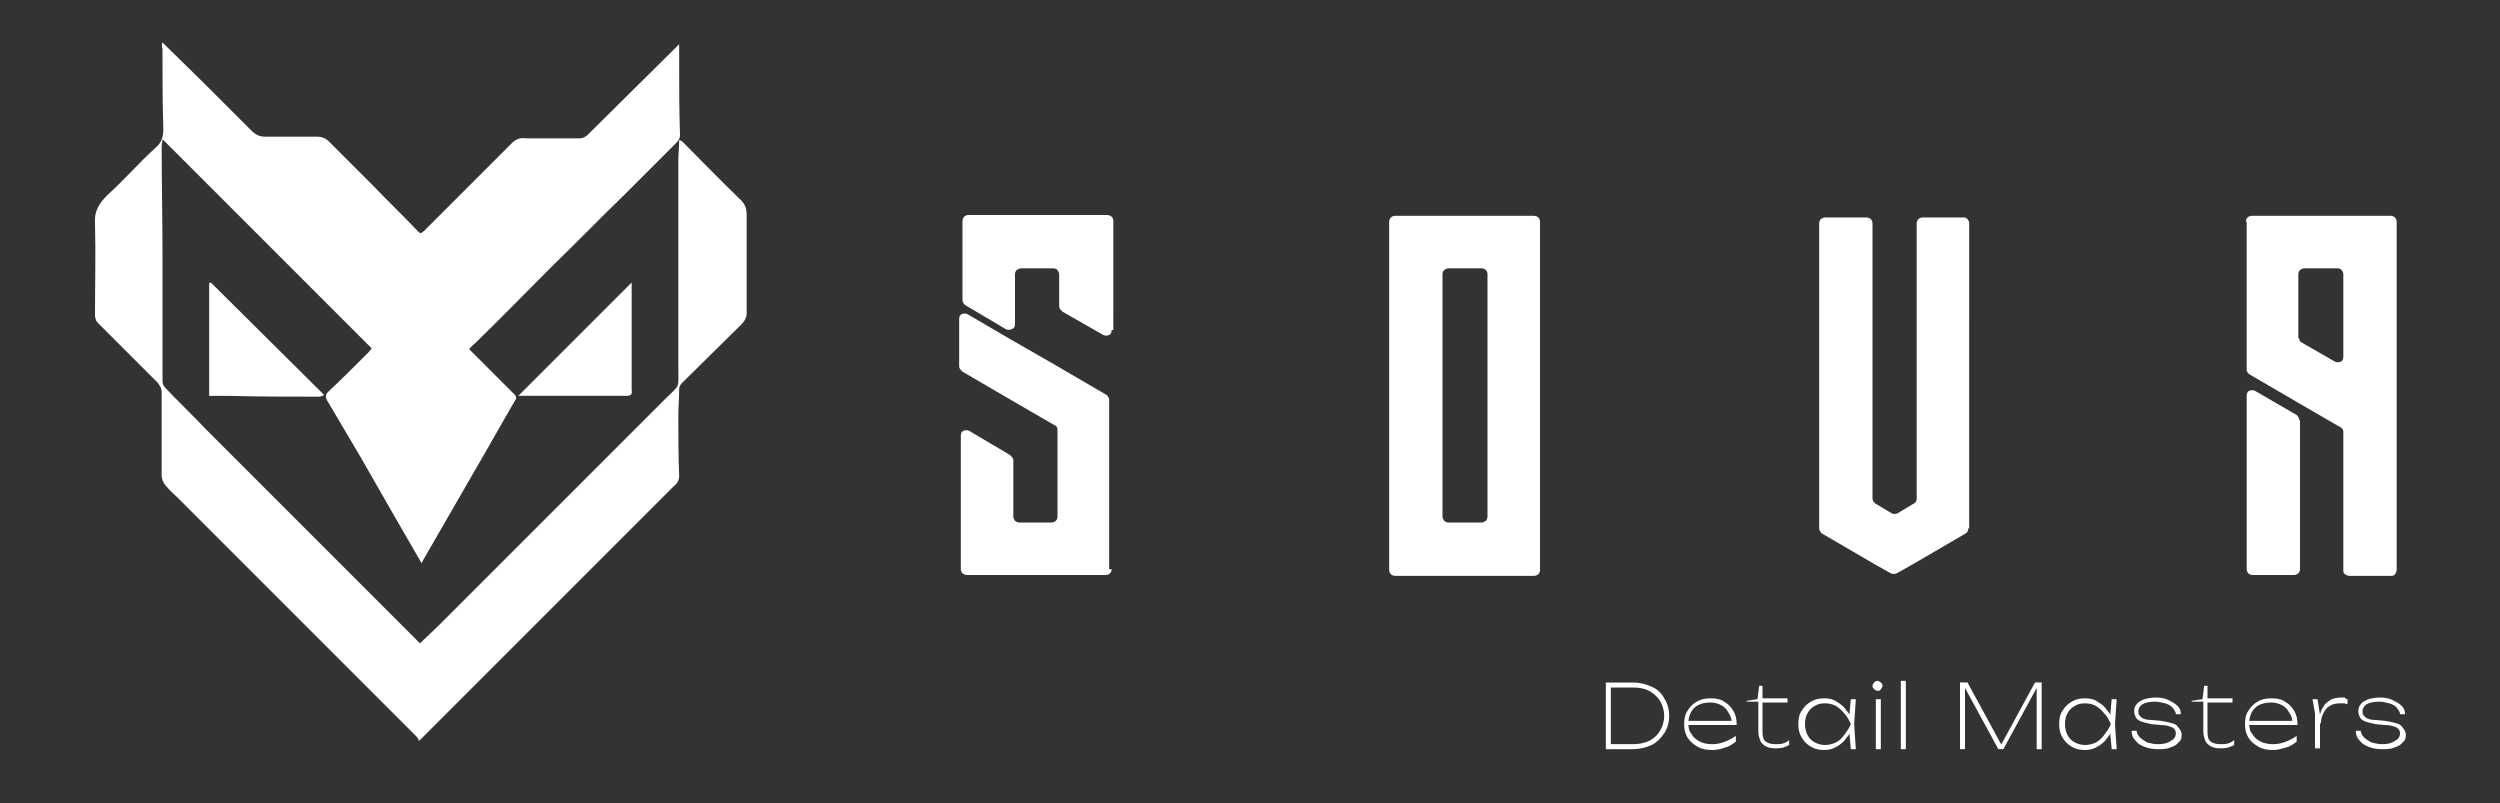 <svg xmlns="http://www.w3.org/2000/svg" xmlns:xlink="http://www.w3.org/1999/xlink" id="Warstwa_1" x="0px" y="0px" viewBox="0 0 300 96.4" xml:space="preserve"><rect x="0" y="0" width="300" height="96.4" fill="#333333" stroke="none"/><g>	<path fill="#FFFFFF" d="M19.5,5.1c1.7,1.7,3.4,3.3,5.1,5c1.9,1.9,3.7,3.7,5.6,5.6c0.5,0.5,1,0.7,1.6,0.7c2.1,0,4.2,0,6.2,0  c0.7,0,1.1,0.2,1.6,0.7c1.7,1.7,3.4,3.4,5.1,5.1c1.8,1.9,3.7,3.7,5.5,5.6c0.1,0.1,0.1,0.1,0.3,0.2c0.1-0.1,0.3-0.2,0.4-0.3  c3.5-3.5,7-7,10.5-10.5c0.5-0.5,1-0.7,1.7-0.6c2.2,0,4.3,0,6.5,0c0.3,0,0.7-0.2,0.9-0.4c3.4-3.4,6.8-6.7,10.2-10.1  c0.3-0.3,0.5-0.5,0.8-0.8c0,0.8,0,1.5,0,2.2c0,2.9,0,5.8,0.1,8.7c0,0.5-0.3,0.8-0.6,1.1c-2,2-4,4-6,6c-3,2.9-5.9,5.9-8.9,8.8  c-3,3-6,6.1-9.1,9.1c-0.2,0.2-0.5,0.4-0.7,0.7c0.8,0.8,1.6,1.6,2.4,2.4c1,1,2.1,2.1,3.1,3.1c0.1,0.1,0.2,0.4,0.1,0.5  c-1.7,2.9-3.3,5.8-5,8.7c-2,3.5-4,6.9-6,10.4c-0.1,0.2-0.2,0.3-0.3,0.6c-2.5-4.3-4.9-8.5-7.3-12.7c-1.3-2.2-2.6-4.4-3.9-6.6  C39,47.7,39,47.4,39.4,47c1.6-1.5,3.2-3.1,4.8-4.7c0.2-0.2,0.3-0.4,0.4-0.5c-8.4-8.4-16.7-16.7-25.1-25.1c0,0.3-0.1,0.6-0.1,0.9  c0,4.3,0.1,8.6,0.1,12.9c0,5.1,0,10.2,0,15.2c0,0.3,0.1,0.6,0.3,0.8c1.6,1.7,3.3,3.3,4.9,5c8.5,8.5,16.9,16.9,25.4,25.4  c0.1,0.1,0.2,0.2,0.3,0.3c0.7-0.7,1.5-1.4,2.2-2.1c9-9,18.1-18.1,27.1-27.1c2-2,1.7-1.2,1.7-4.1c0-8.2,0-16.4,0-24.6  c0-0.8,0.1-1.6,0.1-2.5c0.2,0.1,0.3,0.1,0.4,0.2c2.3,2.3,4.6,4.7,7,7c0.5,0.5,0.7,1,0.7,1.8c0,3.9,0,7.8,0,11.8  c0,0.5-0.2,0.8-0.5,1.2c-2.4,2.4-4.9,4.8-7.3,7.2c-0.2,0.2-0.3,0.5-0.3,0.7c0,1.1-0.1,2.2-0.1,3.2c0,2.4,0,4.8,0.1,7.2  c0,0.6-0.3,1-0.7,1.3c-4.1,4.1-8.3,8.3-12.4,12.4c-5.9,5.9-11.9,11.9-17.8,17.8c0,0-0.1,0.1-0.3,0.3c-0.1-0.2-0.2-0.4-0.4-0.6  c-9.5-9.5-19-19-28.5-28.5c-0.5-0.5-1-0.9-1.4-1.4c-0.4-0.4-0.6-0.9-0.6-1.4c0-3.3,0-6.6,0-9.9c0-0.5-0.2-0.8-0.5-1.2  c-2.4-2.4-4.8-4.8-7.2-7.2c-0.2-0.2-0.3-0.6-0.3-0.9c0-3.7,0.1-7.3,0-11c-0.1-1.5,0.5-2.4,1.5-3.4c2-1.8,3.8-3.9,5.8-5.7  c0.7-0.6,0.9-1.3,0.9-2.2c-0.1-3.2-0.1-6.4-0.1-9.6C19.4,5.5,19.4,5.3,19.5,5.1z"></path>	<path fill="#FFFFFF" d="M25.3,33.9c4.5,4.5,9,8.9,13.6,13.5c-0.2,0.1-0.4,0.2-0.6,0.2c-3.7,0-7.3,0-11-0.1c-0.7,0-1.5,0-2.2,0  c0-4.5,0-9,0-13.5C25.1,34,25.2,33.9,25.3,33.9z"></path>	<path fill="#FFFFFF" d="M62.2,47.5c4.6-4.6,9.1-9.1,13.6-13.6c0,4,0,8,0,11.9c0,0.3,0,0.7,0,1c0.1,0.5-0.1,0.7-0.6,0.7  c-3.9,0-7.9,0-11.8,0C63,47.5,62.6,47.5,62.2,47.5z"></path></g><g>	<path fill="#FFFFFF" d="M133.4,68.3c0,0.2-0.1,0.4-0.2,0.5s-0.3,0.2-0.5,0.2h-16.7c-0.2,0-0.3-0.1-0.5-0.2  c-0.1-0.1-0.2-0.3-0.2-0.5v-16c0-0.3,0.1-0.5,0.3-0.6c0.2-0.1,0.5-0.1,0.7,0l4.9,2.9c0.2,0.2,0.4,0.4,0.4,0.6V62  c0,0.2,0.1,0.3,0.2,0.5c0.1,0.1,0.3,0.2,0.5,0.2h3.9c0.2,0,0.4-0.1,0.5-0.2c0.1-0.1,0.2-0.3,0.2-0.5V51.6c0-0.3-0.1-0.5-0.4-0.6  l-5-2.9l-6-3.5c-0.2-0.2-0.4-0.4-0.4-0.6v-5.7c0-0.3,0.1-0.5,0.3-0.6c0.2-0.1,0.5-0.1,0.7,0l5.3,3.1l5.4,3.1l6,3.5  c0.2,0.2,0.3,0.4,0.3,0.6V68.3z M133.4,39.6c0,0.3-0.1,0.5-0.3,0.6c-0.2,0.1-0.5,0.1-0.7,0l-4.9-2.8c-0.2-0.2-0.4-0.4-0.4-0.6v-3.9  c0-0.2-0.1-0.3-0.2-0.5c-0.1-0.1-0.3-0.2-0.5-0.2h-3.9c-0.2,0-0.3,0.1-0.5,0.2c-0.1,0.1-0.2,0.3-0.2,0.5v6c0,0.3-0.1,0.5-0.4,0.6  c-0.2,0.1-0.5,0.1-0.7,0l-4.9-2.9c-0.2-0.2-0.3-0.4-0.3-0.6v-9.5c0-0.2,0.1-0.4,0.2-0.5c0.1-0.1,0.3-0.2,0.5-0.2h16.7  c0.2,0,0.3,0.1,0.5,0.2c0.1,0.1,0.2,0.3,0.2,0.5V39.6z"></path>	<path fill="#FFFFFF" d="M182.8,25.9h1.3c0.2,0,0.4,0.1,0.5,0.2c0.1,0.1,0.2,0.3,0.2,0.5v41.8c0,0.2-0.1,0.4-0.2,0.5  c-0.1,0.1-0.3,0.2-0.5,0.2h-0.7h-5h-5.4h-4.3h-1.3c-0.2,0-0.4-0.1-0.5-0.2c-0.1-0.1-0.2-0.3-0.2-0.5V26.6c0-0.2,0.1-0.4,0.2-0.5  c0.1-0.1,0.3-0.2,0.5-0.2h0.7h5h5.4H182.8z M173.1,62c0,0.2,0.1,0.3,0.2,0.5c0.1,0.1,0.3,0.2,0.5,0.2h4c0.2,0,0.3-0.1,0.5-0.2  c0.1-0.1,0.2-0.3,0.2-0.5V32.9c0-0.2-0.1-0.4-0.2-0.5c-0.1-0.1-0.3-0.2-0.5-0.2h-4c-0.2,0-0.3,0.1-0.5,0.2  c-0.1,0.1-0.2,0.3-0.2,0.5V62z"></path>	<path fill="#FFFFFF" d="M236.2,63.4c0,0.2-0.1,0.5-0.3,0.6l-6,3.5l-0.7,0.4l-1.6,0.9c-0.2,0.1-0.5,0.1-0.7,0l-1.6-0.9l-0.7-0.4  l-6-3.5c-0.2-0.2-0.3-0.4-0.3-0.6V26.8c0-0.2,0.1-0.4,0.2-0.5c0.1-0.1,0.3-0.2,0.5-0.2h5c0.2,0,0.4,0.1,0.5,0.2  c0.1,0.1,0.2,0.3,0.2,0.5v33c0,0.2,0.1,0.4,0.3,0.6l2,1.2c0.2,0.1,0.5,0.1,0.7,0l2-1.2c0.2-0.1,0.3-0.3,0.3-0.6v-33  c0-0.2,0.1-0.4,0.2-0.5c0.1-0.1,0.3-0.2,0.5-0.2h5c0.2,0,0.3,0.1,0.4,0.2c0.1,0.1,0.2,0.3,0.2,0.5V63.4z"></path>	<path fill="#FFFFFF" d="M269.5,26.6c0-0.2,0.1-0.4,0.2-0.5c0.1-0.1,0.3-0.2,0.5-0.2h16.7c0.2,0,0.4,0.1,0.5,0.2  c0.1,0.1,0.2,0.3,0.2,0.5v41.8c0,0.2-0.1,0.3-0.2,0.5s-0.3,0.2-0.5,0.2h-5c-0.2,0-0.3-0.1-0.5-0.2s-0.2-0.3-0.2-0.5V51.8  c0-0.2-0.1-0.4-0.3-0.5l-5-2.9l-6-3.5c-0.2-0.2-0.3-0.3-0.3-0.6V26.6z M275.9,50.4c0-0.2-0.1-0.4-0.3-0.6l-5-2.9  c-0.2-0.1-0.4-0.1-0.7,0c-0.2,0.1-0.3,0.3-0.3,0.6v20.8c0,0.2,0.1,0.4,0.2,0.5c0.1,0.1,0.3,0.2,0.5,0.2h5c0.2,0,0.3-0.1,0.5-0.2  c0.1-0.1,0.2-0.3,0.2-0.5V50.4z M275.9,40.6c0,0.2,0.1,0.4,0.3,0.5l4,2.3c0.2,0.1,0.4,0.1,0.7,0c0.2-0.1,0.3-0.3,0.3-0.6V32.9  c0-0.2-0.1-0.3-0.2-0.5c-0.1-0.1-0.3-0.2-0.5-0.2h-4c-0.2,0-0.3,0.1-0.5,0.2c-0.1,0.1-0.2,0.3-0.2,0.5V40.6z"></path></g><g>	<path fill="#FFFFFF" d="M195.9,81.9c0.9,0,1.6,0.2,2.3,0.5c0.7,0.3,1.2,0.8,1.5,1.4c0.4,0.6,0.6,1.3,0.6,2.1s-0.2,1.5-0.6,2.1  c-0.4,0.6-0.9,1.1-1.5,1.4c-0.7,0.3-1.4,0.5-2.3,0.5h-3.2v-8H195.9z M193.3,89.8l-0.5-0.5h3.1c0.7,0,1.4-0.1,2-0.4  c0.6-0.3,1-0.7,1.3-1.2c0.3-0.5,0.5-1.1,0.5-1.8c0-0.7-0.2-1.3-0.5-1.8c-0.3-0.5-0.8-0.9-1.3-1.2c-0.6-0.3-1.2-0.4-2-0.4h-3.1  l0.5-0.5V89.8z"></path>	<path fill="#FFFFFF" d="M205.5,90c-0.7,0-1.3-0.1-1.8-0.4c-0.5-0.3-0.9-0.6-1.2-1.1c-0.3-0.5-0.4-1-0.4-1.6c0-0.6,0.1-1.2,0.4-1.6  c0.3-0.5,0.6-0.8,1.1-1.1s1-0.4,1.7-0.4c0.6,0,1.2,0.1,1.6,0.4c0.5,0.3,0.8,0.6,1.1,1.1c0.3,0.5,0.4,1,0.4,1.7h-5.9v-0.5h5.8  l-0.5,0.3c0-0.5-0.1-0.9-0.4-1.3c-0.2-0.4-0.5-0.7-0.9-0.9c-0.4-0.2-0.8-0.3-1.3-0.3c-0.5,0-1,0.1-1.4,0.3  c-0.4,0.2-0.7,0.5-0.9,0.9c-0.2,0.4-0.3,0.8-0.3,1.3c0,0.5,0.1,1,0.4,1.3c0.2,0.4,0.6,0.7,1,0.9c0.4,0.2,0.9,0.3,1.5,0.3  c0.5,0,1-0.1,1.5-0.3c0.5-0.2,0.9-0.4,1.3-0.7V89c-0.4,0.3-0.8,0.6-1.3,0.7C206.5,89.9,206,90,205.5,90z"></path>	<path fill="#FFFFFF" d="M209.6,84.4v-0.3l1.3-0.2l0.2-1.6h0.4v1.5h3v0.5h-3v3.5c0,0.6,0.1,1,0.4,1.2c0.3,0.2,0.6,0.3,1.2,0.3  c0.3,0,0.6,0,0.9-0.1c0.3-0.1,0.5-0.2,0.7-0.4v0.6c-0.2,0.1-0.4,0.2-0.7,0.3c-0.3,0.1-0.7,0.1-1,0.1c-0.5,0-0.9-0.1-1.2-0.3  c-0.3-0.2-0.5-0.4-0.6-0.7c-0.1-0.3-0.2-0.6-0.2-1v-3.6H209.6z"></path>	<path fill="#FFFFFF" d="M222.4,86.9c-0.2,0.6-0.4,1.2-0.8,1.6c-0.3,0.5-0.7,0.8-1.2,1.1c-0.5,0.3-1,0.4-1.5,0.4  c-0.6,0-1.1-0.1-1.6-0.4c-0.5-0.3-0.8-0.6-1.1-1.1c-0.3-0.5-0.4-1-0.4-1.6c0-0.6,0.1-1.2,0.4-1.6c0.3-0.5,0.6-0.8,1.1-1.1  c0.5-0.3,1-0.4,1.6-0.4c0.6,0,1.1,0.1,1.5,0.4c0.5,0.3,0.9,0.6,1.2,1.1C222,85.7,222.3,86.3,222.4,86.9z M216.6,86.9  c0,0.5,0.1,0.9,0.3,1.3c0.2,0.4,0.5,0.7,0.9,0.9c0.4,0.2,0.8,0.3,1.2,0.3s0.9-0.1,1.3-0.3c0.4-0.2,0.7-0.5,1-0.9  c0.3-0.4,0.6-0.8,0.8-1.3c-0.2-0.5-0.5-1-0.8-1.3c-0.3-0.4-0.7-0.7-1-0.9c-0.4-0.2-0.8-0.3-1.3-0.3s-0.9,0.1-1.2,0.3  c-0.4,0.2-0.7,0.5-0.9,0.9C216.7,85.9,216.6,86.4,216.6,86.9z M222.1,89.9l-0.2-2.3l0.3-0.7l-0.3-0.7l0.2-2.3h0.6l-0.2,3l0.2,3  H222.1z"></path>	<path fill="#FFFFFF" d="M225.3,82.9c-0.1,0-0.3-0.1-0.4-0.2c-0.1-0.1-0.2-0.2-0.2-0.4c0-0.1,0.1-0.3,0.2-0.4  c0.1-0.1,0.2-0.2,0.4-0.2c0.1,0,0.3,0.1,0.4,0.2c0.1,0.1,0.2,0.2,0.2,0.4c0,0.1-0.1,0.3-0.2,0.4C225.6,82.9,225.5,82.9,225.3,82.9z   M225.1,83.9l0.3,0l0.3,0v6h-0.6V83.9z"></path>	<path fill="#FFFFFF" d="M228.1,81.7h0.6v8.2h-0.6V81.7z"></path>	<path fill="#FFFFFF" d="M245,81.9v8h-0.6V82h0.3l-4.3,7.9h-0.6l-4.3-7.9h0.3v7.9h-0.6v-8h0.9l4.3,7.9h-0.5l4.3-7.9H245z"></path>	<path fill="#FFFFFF" d="M253.7,86.9c-0.2,0.6-0.4,1.2-0.8,1.6c-0.3,0.5-0.7,0.8-1.2,1.1c-0.5,0.3-1,0.4-1.5,0.4  c-0.6,0-1.1-0.1-1.6-0.4c-0.5-0.3-0.8-0.6-1.1-1.1c-0.3-0.5-0.4-1-0.4-1.6c0-0.6,0.1-1.2,0.4-1.6c0.3-0.5,0.6-0.8,1.1-1.1  c0.5-0.3,1-0.4,1.6-0.4c0.6,0,1.1,0.1,1.5,0.4c0.5,0.3,0.9,0.6,1.2,1.1C253.3,85.7,253.5,86.3,253.7,86.9z M247.8,86.9  c0,0.5,0.1,0.9,0.3,1.3c0.2,0.4,0.5,0.7,0.9,0.9c0.4,0.2,0.8,0.3,1.2,0.3s0.9-0.1,1.3-0.3c0.4-0.2,0.7-0.5,1-0.9  c0.3-0.4,0.6-0.8,0.8-1.3c-0.2-0.5-0.5-1-0.8-1.3c-0.3-0.4-0.7-0.7-1-0.9c-0.4-0.2-0.8-0.3-1.3-0.3s-0.9,0.1-1.2,0.3  c-0.4,0.2-0.7,0.5-0.9,0.9C247.9,85.9,247.8,86.4,247.8,86.9z M253.4,89.9l-0.2-2.3l0.3-0.7l-0.3-0.7l0.2-2.3h0.6l-0.2,3l0.2,3  H253.4z"></path>	<path fill="#FFFFFF" d="M261.8,88.2c0,0.4-0.1,0.7-0.4,0.9c-0.2,0.3-0.6,0.5-1,0.6c-0.4,0.2-0.9,0.2-1.5,0.2  c-0.6,0-1.1-0.1-1.6-0.3c-0.5-0.2-0.8-0.4-1.1-0.8c-0.3-0.3-0.4-0.7-0.4-1.1h0.6c0,0.3,0.2,0.6,0.4,0.8s0.5,0.4,0.9,0.6  c0.4,0.1,0.8,0.2,1.2,0.2c0.7,0,1.2-0.1,1.6-0.4c0.4-0.2,0.6-0.5,0.6-0.9c0-0.3-0.1-0.5-0.4-0.7c-0.3-0.1-0.7-0.3-1.4-0.3l-1.1-0.1  c-0.5-0.1-0.9-0.2-1.2-0.3c-0.3-0.1-0.6-0.3-0.7-0.5c-0.1-0.2-0.2-0.5-0.2-0.7c0-0.4,0.1-0.7,0.3-0.9c0.2-0.3,0.5-0.4,0.9-0.6  c0.4-0.1,0.9-0.2,1.4-0.2c0.6,0,1.1,0.1,1.5,0.3c0.4,0.2,0.8,0.4,1.1,0.7c0.3,0.3,0.4,0.6,0.4,1h-0.6c0-0.3-0.2-0.5-0.4-0.8  c-0.2-0.2-0.5-0.4-0.9-0.5c-0.4-0.1-0.8-0.2-1.2-0.2c-0.6,0-1.1,0.1-1.5,0.3c-0.3,0.2-0.5,0.5-0.5,0.9c0,0.3,0.1,0.5,0.4,0.7  c0.2,0.2,0.7,0.3,1.2,0.3l1.1,0.1c0.6,0.1,1.1,0.2,1.4,0.3c0.4,0.1,0.6,0.3,0.7,0.5C261.7,87.6,261.8,87.9,261.8,88.2z"></path>	<path fill="#FFFFFF" d="M263,84.4v-0.3l1.3-0.2l0.2-1.6h0.4v1.5h3v0.5h-3v3.5c0,0.6,0.1,1,0.4,1.2c0.3,0.2,0.6,0.3,1.2,0.3  c0.3,0,0.6,0,0.9-0.1c0.3-0.1,0.5-0.2,0.7-0.4v0.6c-0.2,0.1-0.4,0.2-0.7,0.3c-0.3,0.1-0.7,0.1-1,0.1c-0.5,0-0.9-0.1-1.2-0.3  c-0.3-0.2-0.5-0.4-0.6-0.7c-0.1-0.3-0.2-0.6-0.2-1v-3.6H263z"></path>	<path fill="#FFFFFF" d="M272.8,90c-0.7,0-1.3-0.1-1.8-0.4c-0.5-0.3-0.9-0.6-1.2-1.1c-0.3-0.5-0.4-1-0.4-1.6c0-0.6,0.1-1.2,0.4-1.6  c0.3-0.5,0.6-0.8,1.1-1.1c0.5-0.3,1-0.4,1.7-0.4c0.6,0,1.2,0.1,1.6,0.4c0.5,0.3,0.8,0.6,1.1,1.1c0.3,0.5,0.4,1,0.4,1.7h-5.9v-0.5  h5.8l-0.5,0.3c0-0.5-0.1-0.9-0.4-1.3c-0.2-0.4-0.5-0.7-0.9-0.9c-0.4-0.2-0.8-0.3-1.3-0.3c-0.5,0-1,0.1-1.4,0.3  c-0.4,0.2-0.7,0.5-0.9,0.9c-0.2,0.4-0.3,0.8-0.3,1.3c0,0.5,0.1,1,0.4,1.3c0.2,0.4,0.6,0.7,1,0.9c0.4,0.2,0.9,0.3,1.5,0.3  c0.5,0,1-0.1,1.5-0.3c0.5-0.2,0.9-0.4,1.3-0.7V89c-0.4,0.3-0.8,0.6-1.3,0.7C273.7,89.9,273.2,90,272.8,90z"></path>	<path fill="#FFFFFF" d="M277.5,83.9h0.6l0.3,1.9v4h-0.6v-4.2L277.5,83.9z M281.7,83.9v0.6c-0.1,0-0.3-0.1-0.4-0.1  c-0.2,0-0.4,0-0.5,0c-0.5,0-0.9,0.1-1.2,0.3c-0.4,0.2-0.6,0.5-0.8,0.9c-0.2,0.4-0.3,0.8-0.3,1.3l-0.2-0.4c0-0.4,0.1-0.8,0.2-1.1  c0.1-0.3,0.3-0.6,0.5-0.9c0.2-0.2,0.5-0.4,0.8-0.6c0.3-0.1,0.7-0.2,1.1-0.2c0.2,0,0.3,0,0.5,0C281.5,83.9,281.6,83.9,281.7,83.9z"></path>	<path fill="#FFFFFF" d="M288.7,88.2c0,0.4-0.1,0.7-0.4,0.9c-0.2,0.3-0.6,0.5-1,0.6c-0.4,0.2-0.9,0.2-1.5,0.2  c-0.6,0-1.1-0.1-1.6-0.3c-0.5-0.2-0.8-0.4-1.1-0.8c-0.3-0.3-0.4-0.7-0.4-1.1h0.6c0,0.3,0.2,0.6,0.4,0.8s0.5,0.4,0.9,0.6  c0.4,0.1,0.8,0.2,1.2,0.2c0.7,0,1.2-0.1,1.6-0.4c0.4-0.2,0.6-0.5,0.6-0.9c0-0.3-0.1-0.5-0.4-0.7c-0.3-0.1-0.7-0.3-1.4-0.3l-1.1-0.1  c-0.5-0.1-0.9-0.2-1.2-0.3c-0.3-0.1-0.6-0.3-0.7-0.5c-0.1-0.2-0.2-0.5-0.2-0.7c0-0.4,0.1-0.7,0.3-0.9c0.2-0.3,0.5-0.4,0.9-0.6  c0.4-0.1,0.9-0.2,1.4-0.2c0.6,0,1.1,0.1,1.5,0.3c0.4,0.2,0.8,0.4,1.1,0.7c0.3,0.3,0.4,0.6,0.4,1H288c0-0.3-0.2-0.5-0.4-0.8  c-0.2-0.2-0.5-0.4-0.9-0.5c-0.4-0.1-0.8-0.2-1.2-0.2c-0.6,0-1.1,0.1-1.5,0.3c-0.3,0.2-0.5,0.5-0.5,0.9c0,0.3,0.1,0.5,0.4,0.7  c0.2,0.2,0.7,0.3,1.2,0.3l1.1,0.1c0.6,0.1,1.1,0.2,1.4,0.3c0.4,0.1,0.6,0.3,0.7,0.5C288.6,87.6,288.7,87.9,288.7,88.2z"></path></g></svg>